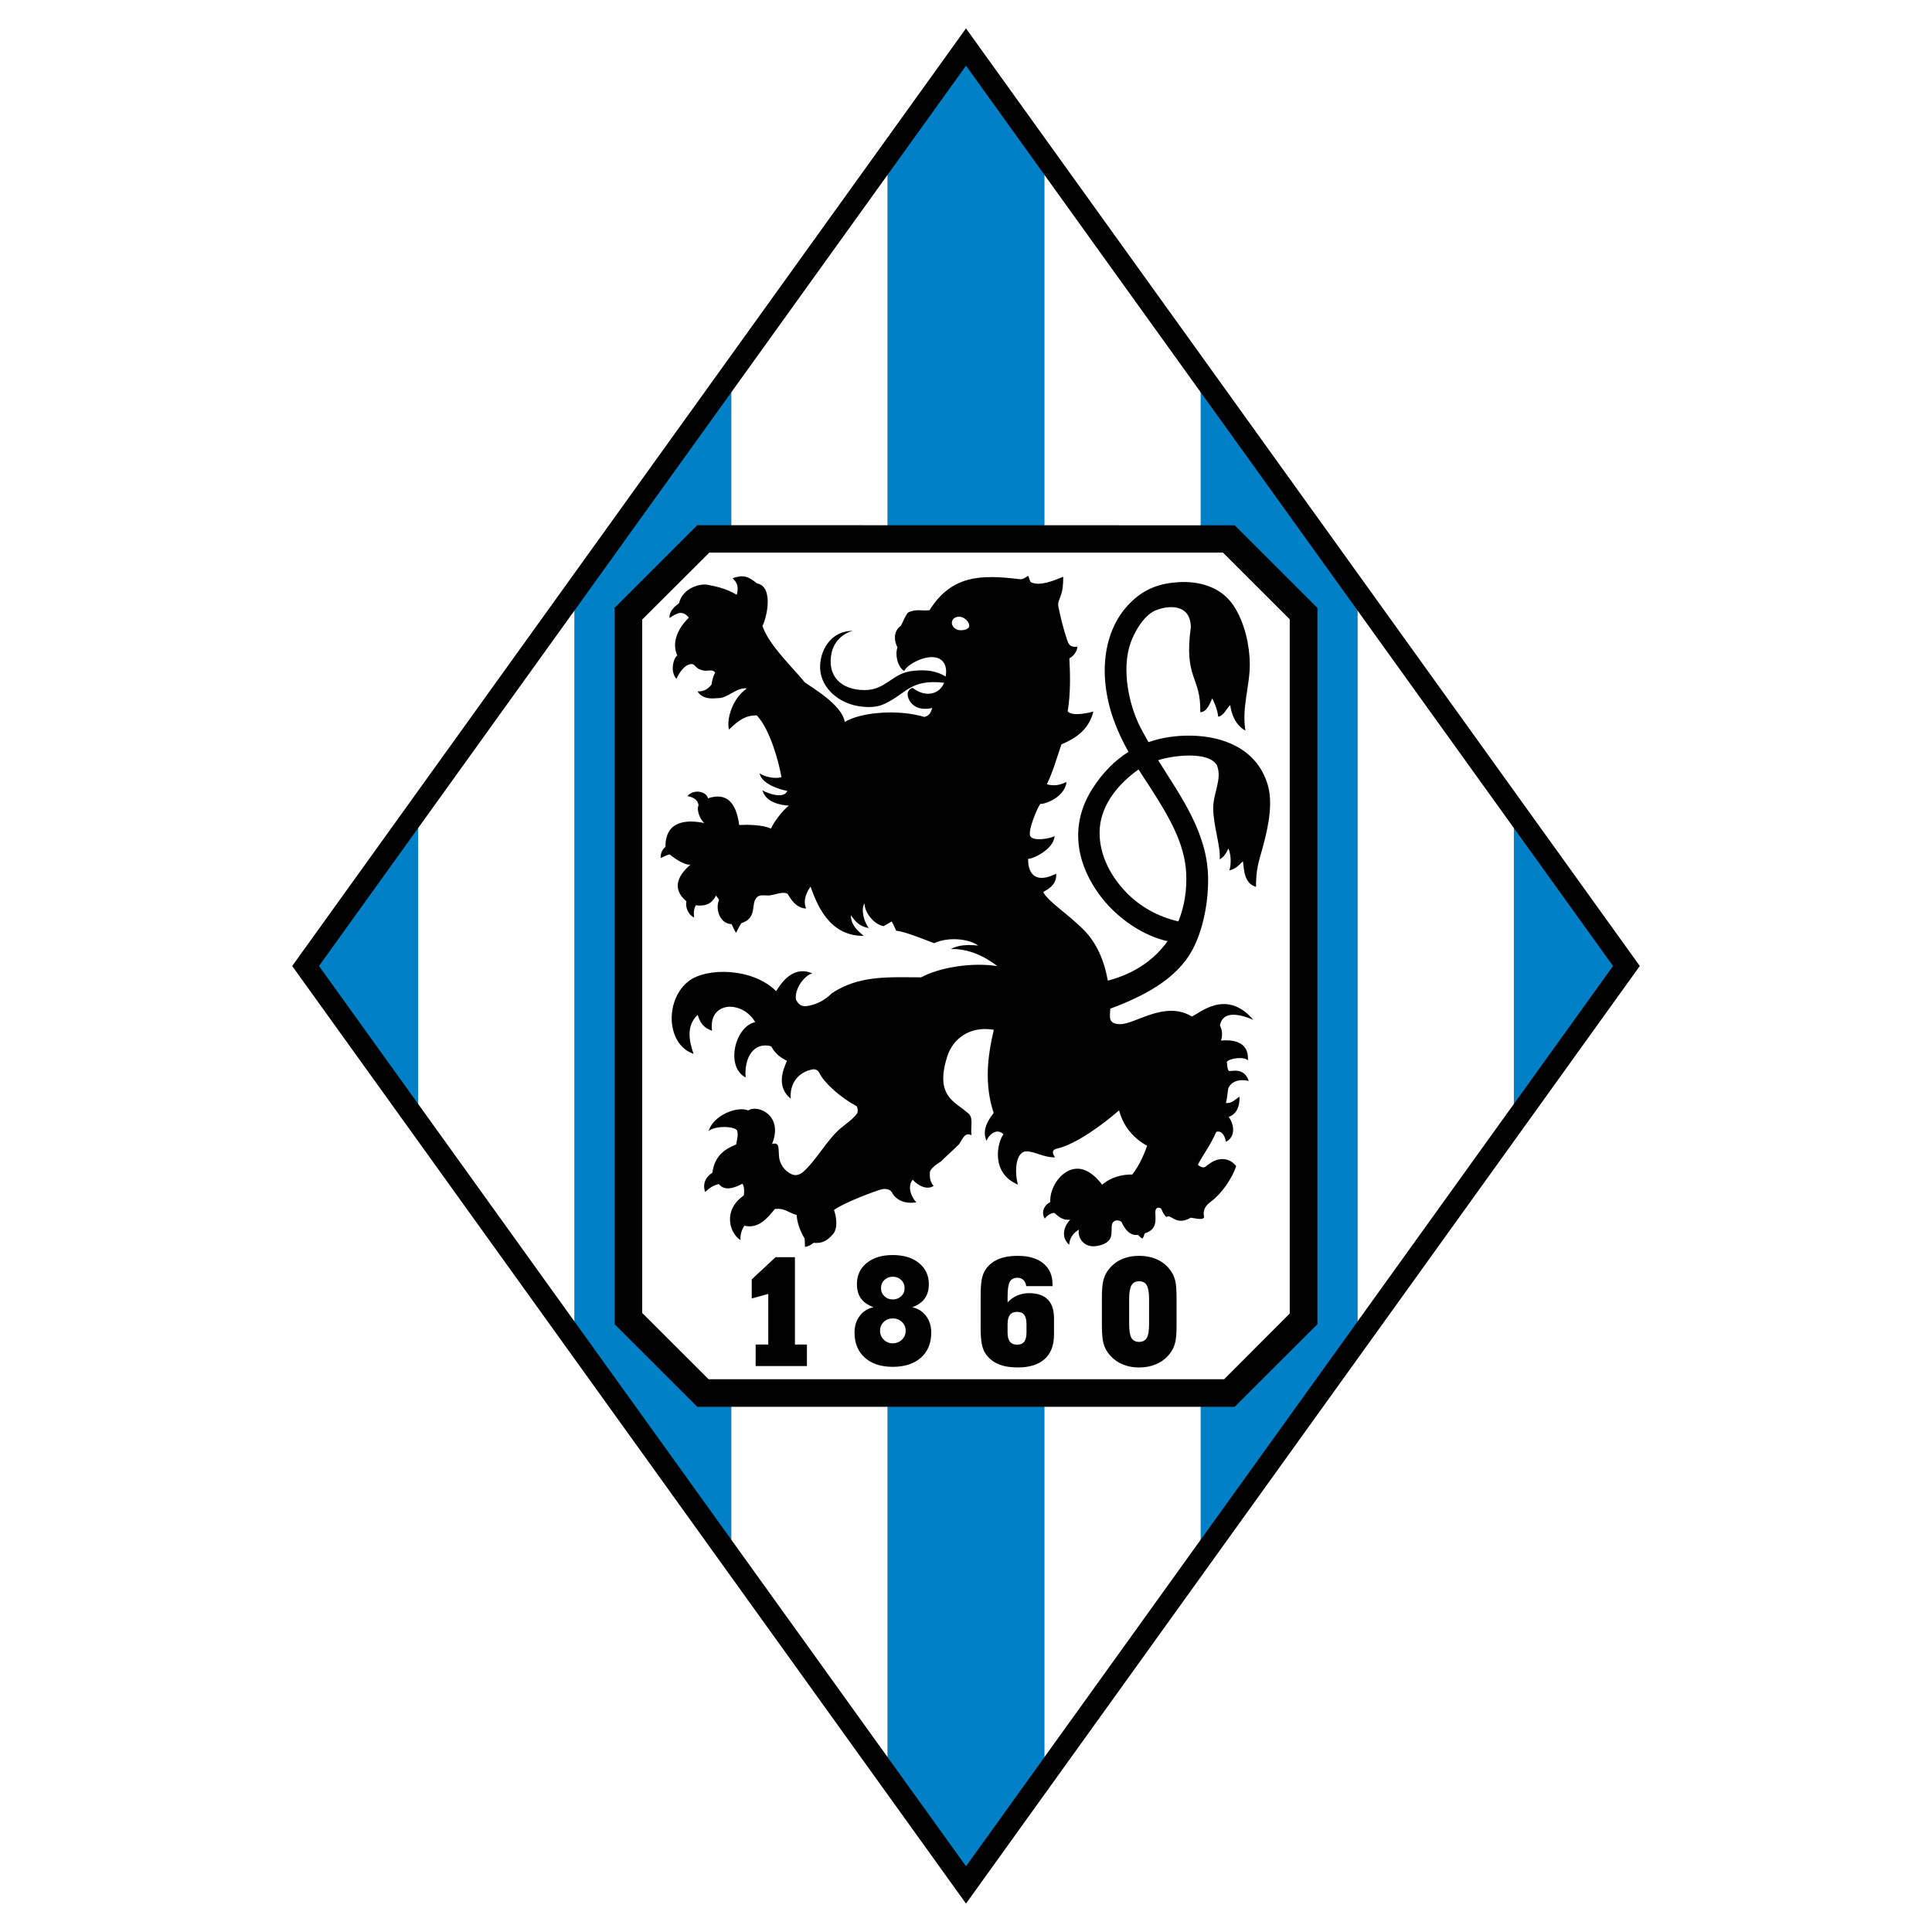 <?xml version="1.0" encoding="utf-8"?>
<!-- Generator: Adobe Illustrator 12.0.0, SVG Export Plug-In . SVG Version: 6.00 Build 51448)  -->
<!DOCTYPE svg PUBLIC "-//W3C//DTD SVG 1.1//EN" "http://www.w3.org/Graphics/SVG/1.1/DTD/svg11.dtd">
<svg  version="1.1" id="Calque_1" xmlns:x="http://ns.adobe.com/Extensibility/1.0/" xmlns:i="http://ns.adobe.com/AdobeIllustrator/10.0/" xmlns:graph="http://ns.adobe.com/Graphs/1.0/"
	 xmlns="http://www.w3.org/2000/svg" xmlns:xlink="http://www.w3.org/1999/xlink" xmlns:a="http://ns.adobe.com/AdobeSVGViewerExtensions/3.0/"
	 width="192.756" height="192.756" viewBox="0 0 192.756 192.756"
	 style="overflow:visible;enable-background:new 0 0 192.756 192.756;" xml:space="preserve">
<g>
	<polygon style="fill-rule:evenodd;clip-rule:evenodd;fill:#FFFFFF;" points="0,0 192.756,0 192.756,192.756 0,192.756 0,0 	"/>
	<path style="fill-rule:evenodd;clip-rule:evenodd;fill:#FFFFFF;" d="M57.333,59.026v74.704l-15.619-21.732V80.758L57.333,59.026
		L57.333,59.026z M72.951,37.293l15.618-21.732v161.633l-15.618-21.732V37.293L72.951,37.293z M104.186,15.562l15.619,21.732
		v118.168l-15.619,21.732V15.562L104.186,15.562z M135.423,59.026l15.619,21.732v31.239l-15.619,21.732V59.026L135.423,59.026z"/>
	<path style="fill-rule:evenodd;clip-rule:evenodd;" d="M41.714,80.758v31.239L30.489,96.378L41.714,80.758L41.714,80.758z
		 M57.333,59.026l15.618-21.732v118.168l-15.618-21.732V59.026L57.333,59.026z M88.568,15.562l7.809-10.866l7.808,10.866v161.633
		l-7.808,10.865l-7.809-10.865V15.562L88.568,15.562z M119.805,37.293l15.618,21.732v74.704l-15.618,21.732V37.293L119.805,37.293z
		 M151.042,80.758l11.226,15.62l-11.226,15.619V80.758L151.042,80.758z"/>
	<path style="fill-rule:evenodd;clip-rule:evenodd;fill:#0081C7;" d="M30.489,96.378l11.225-15.62v31.239L30.489,96.378
		L30.489,96.378z M57.333,59.026l15.618-21.732v118.168l-15.618-21.732V59.026L57.333,59.026z M88.568,15.562l7.809-10.866
		l7.808,10.866v161.633l-7.808,10.865l-7.809-10.865V15.562L88.568,15.562z M119.805,37.293l15.618,21.732v74.704l-15.618,21.732
		V37.293L119.805,37.293z M151.042,80.758l11.226,15.62l-11.226,15.619V80.758L151.042,80.758z"/>
	<polygon style="fill-rule:evenodd;clip-rule:evenodd;" points="69.565,52.398 123.185,52.409 131.435,60.649 131.435,132.116 
		123.185,140.355 69.565,140.355 61.322,132.126 61.322,60.639 69.565,52.398 	"/>
	<polygon style="fill-rule:evenodd;clip-rule:evenodd;fill:#FFFFFF;" points="70.773,55.131 122.015,55.131 128.678,61.792 
		128.678,131.048 122.132,137.605 70.695,137.605 64.073,130.993 64.073,61.81 70.773,55.131 	"/>
	<path style="fill-rule:evenodd;clip-rule:evenodd;" d="M75.392,136.289v-2.147h1.257v-5.046L75,129.551v-1.906l2.378-2.214h1.932
		v8.711h1.197v2.147H75.392L75.392,136.289z M87.15,130.421c-0.565-0.205-0.982-0.495-1.251-0.873
		c-0.269-0.377-0.404-0.854-0.404-1.432c0-0.875,0.324-1.577,0.975-2.106s1.519-0.794,2.6-0.794c1.088,0,1.961,0.265,2.616,0.798
		c0.654,0.532,0.983,1.233,0.983,2.103c0,0.577-0.136,1.054-0.408,1.432c-0.271,0.378-0.688,0.668-1.247,0.873
		c0.581,0.129,1.042,0.422,1.383,0.876c0.342,0.456,0.513,1.004,0.513,1.646c0,1.063-0.343,1.899-1.027,2.509
		c-0.683,0.608-1.621,0.915-2.812,0.915c-1.181,0-2.112-0.308-2.793-0.919c-0.681-0.611-1.021-1.447-1.021-2.505
		c0-0.642,0.168-1.189,0.509-1.646C86.102,130.843,86.565,130.55,87.15,130.421L87.15,130.421z M89.07,134.023
		c0.358,0,0.663-0.123,0.913-0.364c0.252-0.245,0.377-0.541,0.377-0.889c0-0.349-0.124-0.641-0.37-0.876
		c-0.246-0.236-0.553-0.355-0.921-0.355c-0.358,0-0.658,0.12-0.901,0.355s-0.366,0.527-0.366,0.876c0,0.348,0.124,0.644,0.37,0.889
		C88.417,133.9,88.718,134.023,89.07,134.023L89.07,134.023z M89.07,129.646c0.336,0,0.619-0.109,0.844-0.325
		c0.225-0.215,0.338-0.484,0.338-0.809c0-0.323-0.114-0.594-0.338-0.808c-0.225-0.216-0.507-0.325-0.844-0.325
		c-0.332,0-0.61,0.109-0.835,0.325c-0.225,0.214-0.338,0.484-0.338,0.808c0,0.324,0.113,0.594,0.338,0.809
		C88.459,129.536,88.738,129.646,89.07,129.646L89.07,129.646z M102.414,132.935v-0.829c0-0.415-0.075-0.726-0.225-0.923
		c-0.15-0.199-0.385-0.298-0.709-0.298c-0.325,0-0.566,0.101-0.721,0.302c-0.155,0.201-0.233,0.508-0.233,0.919v0.829
		c0,0.412,0.078,0.719,0.233,0.921c0.154,0.2,0.396,0.302,0.721,0.302c0.324,0,0.559-0.1,0.709-0.298
		C102.339,133.661,102.414,133.352,102.414,132.935L102.414,132.935z M105.01,128.318h-2.625c-0.033-0.259-0.125-0.463-0.28-0.612
		c-0.155-0.15-0.348-0.224-0.576-0.224c-0.371,0-0.632,0.132-0.781,0.396c-0.148,0.263-0.221,0.763-0.221,1.493v0.567
		c0.28-0.301,0.604-0.528,0.967-0.685c0.366-0.156,0.759-0.234,1.177-0.234c0.82,0,1.439,0.208,1.858,0.626s0.629,1.041,0.629,1.864
		v1.648c0,1.063-0.31,1.875-0.93,2.435c-0.617,0.559-1.514,0.838-2.685,0.838c-0.771,0-1.421-0.112-1.945-0.336
		c-0.525-0.223-0.95-0.57-1.271-1.042c-0.175-0.26-0.301-0.585-0.375-0.979c-0.075-0.394-0.113-0.946-0.113-1.662v-3.115
		c0-0.713,0.039-1.263,0.113-1.654c0.074-0.389,0.2-0.715,0.375-0.975c0.32-0.468,0.746-0.812,1.271-1.035
		c0.524-0.224,1.174-0.336,1.946-0.336c1.083,0,1.93,0.25,2.545,0.75c0.614,0.5,0.921,1.193,0.921,2.076V128.318L105.01,128.318z
		 M114.644,132.12v-2.52c0-0.647-0.078-1.104-0.233-1.37c-0.154-0.265-0.41-0.399-0.77-0.399c-0.346,0-0.598,0.137-0.754,0.407
		c-0.154,0.271-0.231,0.724-0.231,1.362v2.52c0,0.646,0.075,1.102,0.229,1.364c0.151,0.263,0.404,0.396,0.756,0.396
		c0.362,0,0.621-0.133,0.774-0.396S114.644,132.768,114.644,132.12L114.644,132.12z M109.936,132.21v-2.715
		c0-0.741,0.043-1.298,0.125-1.667c0.083-0.37,0.222-0.698,0.418-0.987c0.344-0.507,0.781-0.892,1.319-1.152
		c0.535-0.261,1.149-0.392,1.843-0.392c0.704,0,1.329,0.129,1.874,0.392c0.543,0.261,0.987,0.645,1.329,1.152
		c0.191,0.282,0.33,0.605,0.416,0.965c0.085,0.358,0.126,0.924,0.126,1.689v2.715c0,0.765-0.041,1.328-0.126,1.688
		c-0.086,0.361-0.221,0.688-0.416,0.974c-0.344,0.509-0.793,0.895-1.337,1.158c-0.544,0.267-1.166,0.4-1.866,0.4
		c-0.688,0-1.302-0.133-1.836-0.4c-0.536-0.264-0.979-0.651-1.326-1.158c-0.197-0.286-0.335-0.62-0.418-0.992
		C109.979,133.508,109.936,132.95,109.936,132.21L109.936,132.21z"/>
	<path style="fill-rule:evenodd;clip-rule:evenodd;" d="M94.351,67.498c0.167-0.917-0.136-1.5-0.589-1.753
		c-1.156-0.648-3.319,0.562-3.549,1.208c-0.669-0.431-0.939-1.644-0.67-2.369c-0.133-0.214-0.66-1.419,0.351-2.17
		c0.214-0.432,0.473-1.042,0.694-1.294c0.813-0.418,1.451-0.133,2.15-0.241c2.203-3.491,5.077-3.573,9-3.093
		c0.298,0.037,0.538-0.129,0.833-0.341c0.163,0.281,0.161,0.595,0.317,0.658c0.9,0.39,2.171-0.149,3.188-0.556
		c0.009,0.651-0.041,1.387-0.268,1.94c-0.13,0.384-0.3,0.674-0.215,1.022c0.187,0.959,0.503,2.245,0.853,3.271
		c0.184,0.536,0.308,0.811,1.034,0.743c0.045,0.326-0.342,0.954-0.791,1.158c0.087,1.534,0.134,3.473-0.165,5.298
		c0.418,0.423,1.51,0.281,2.564,0.018c-0.468,1.764-1.61,2.585-3.192,3.273c-0.554,1.634-0.8,2.599-1.448,3.977
		c0.987,0.278,1.615-0.1,1.961-0.226c-0.217,1.688-2.491,2.29-2.617,2.175c-0.323,0.459-1.245,2.639-1.008,3.209
		c0.234,0.56,2.005,0.277,2.441,0.007c-0.122,1.354-2.174,2.29-2.643,2.269c-0.037,0.612,0.121,2.815,2.796,1.486
		c0.097,1.221-1.07,1.664-1.297,1.833c0.51,0.963,2.25,2.012,3.966,3.696c1.119,1.097,2.049,2.713,2.478,5.141
		c2.702-0.698,4.675-2.123,5.967-3.942c-2.229-0.456-5.137-2.199-7.023-4.937c-2.227-3.232-2.626-6.897-0.489-10.254
		c1.008-1.581,2.209-2.813,3.607-3.69c-1.144-2.062-2.048-4.254-2.307-6.858c-0.283-2.856,0.362-6.009,2.625-8.151
		c1.357-1.286,2.802-1.805,4.675-1.923c1.995-0.125,4.232,0.441,5.484,2.327c1.154,1.738,1.614,4.056,1.628,5.818
		c0.017,2.198-0.818,4.352-0.435,6.663c-1.02-0.548-1.401-1.69-1.516-2.544c-0.386,0.315-0.599,1.057-1.205,1.157
		c-0.064-0.765-0.44-1.526-0.591-1.826c-0.274,0.618-0.579,1.378-1.196,1.378c0.088-3.62-1.65-3.262-0.94-8.487
		c-0.029-2.347-2.218-2.153-3.311-1.745c-1.265,0.378-2.277,2.136-2.686,3.281c-0.97,2.712-0.134,6.298,0.929,8.394
		c0.263,0.516,0.549,1.031,0.848,1.546c1.298-0.459,2.728-0.676,4.289-0.648c3.213,0.06,6.487,1.332,7.576,4.813
		c0.546,1.748,0.188,3.957-0.5,6.438c-0.403,1.447-0.63,2.029-0.646,3.836c-1.204-0.37-1.183-1.72-1.3-2.558
		c-0.39,0.351-0.569,0.699-1.351,0.916c0.169-0.516,0.205-1.556-0.107-2.192c-0.259,0.617-0.552,0.922-0.861,1.085
		c0.119-1.274-0.663-3.419-0.646-5.158c0.014-1.472,0.896-2.829,0.383-4.198c-0.805-1.505-4.592-0.982-5.875-0.529
		c2.31,3.706,4.964,7.291,4.983,11.865c0.012,2.727-0.65,5.516-1.733,7.342c-1.316,2.219-3.783,4.012-8.028,5.579
		c-0.043,0.836-0.23,1.498,0.92,1.545c1.549,0.064,4.477-2.416,7.225-0.763c0.775-0.324,3.433-2.818,6.134,0.337
		c-1.924-0.832-3.126-0.661-3.338,0.565c0.434,0.795,0.059,1.62,0.094,1.496c0.844-0.07,2.835-0.107,2.695,1.979
		c-0.376-0.425-1.904-0.197-2.104,0.152c0.044,0.17,0.032,0.816,0.225,0.912c0.313,0.023,1.514-0.376,1.962,0.988
		c-0.994-0.235-1.795,0.077-2.053,0.774c-0.068,0.438-0.083,0.845-0.219,1.428c0.581,0.072,0.946-0.386,1.352-0.633
		c0.032,0.726-0.154,1.709-1.089,2.018c0.497,0.604,0.792,1.942-0.253,2.48c-0.164-0.71-0.451-1.122-0.971-0.997
		c-0.581,1.325-1.153,2.019-1.846,3.282c0.207,0.205,0.562,0.365,0.762,0.205c0.316-0.25,0.76-0.602,1.259-0.711
		c0.387-0.084,1.124-0.166,1.804,0.641c-0.362,1.184-1.461,2.774-2.492,3.528c-0.944,0.688-0.738,1.278-0.707,1.603
		c-0.199,0.303-0.893,0.066-1.339,0.025c-1.479,0.881-1.979-0.449-2.409-0.065c-0.271-0.212-0.424-0.597-0.532-0.831
		c-0.267-0.191-0.536-0.11-0.576,0.228c-0.07,0.57,0.359,1.812-1.052,2.224c-0.073,0.062-0.076,0.365-0.26,0.525
		c-0.154-0.069-0.351-0.324-0.437-0.37c-0.951,0.161-1.502-0.958-1.627-1.286c-0.336-0.271-0.841-0.195-0.954,0.228
		c-0.083,0.309,0.023,0.823-0.132,1.298c-0.209,0.632-1.08,0.871-1.637,0.9c-1.169,0.061-1.696-0.996-1.531-1.661
		c-0.344,0.191-0.932,0.662-0.974,1.518c-0.99-0.917-0.343-2.077,0.103-2.509c-0.874,0.094-1.256-0.441-1.589-0.677
		c-0.371-0.014-0.844,0.368-0.947,0.574c-0.435-0.699,0.029-1.428,0.542-1.646c-0.052-1.211,0.699-2.547,1.746-3.094
		c1.657-0.867,2.986,0.781,3.441,1.354c0.823-0.737,2.012-1.046,2.991-1.016c0.783-0.983,1.229-2.155,1.491-2.866
		c-1.674-0.93-2.456-2.254-2.805-3.538c-1.354,1.195-4.211,3.384-6.236,3.831c-0.601,0.171-0.32,0.59-0.154,0.861
		c-1.198,0.006-1.987-0.601-2.88-0.601c-1.108,0.062-1.158,2.219-0.812,3.321c-2.825-1.182-2.013-4.355-1.444-5.023
		c-0.723-0.719-1.542,0.155-1.697,0.659c-0.576-1.3,0.491-2.438,0.715-2.793c-0.939-2.837-0.627-5.566,0.013-8.295
		c-2.453-0.411-4.092,0.953-4.63,2.62c-1.295,4.006,0.756,4.546,1.967,5.626c0.697,0.464,0.32,1.236,0.432,2.265
		c-0.292-0.126-0.485-0.089-0.644,0.046c-0.207,0.172-0.357,0.506-0.591,0.863c-0.655,0.646-1.523,1.42-1.812,1.723
		c-0.592,0.37-0.954,0.673-1.097,1.023c-0.013,0.393-0.066,0.941,0.374,1.415c-0.895,0.571-1.961-0.43-2.085-0.629
		c-0.58,0.702-0.147,1.736,0.357,2.258c-0.563,0.11-1.675,0.128-2.336-0.806c-0.183-0.456-0.613-0.668-1.38-0.413
		c-1.463,0.485-3.783,1.44-4.5,1.993c0.244,0.646,0.41,1.836-0.103,2.409c-0.435,0.487-0.915,0.964-1.929,0.86
		c-0.23,0.196-0.491,0.348-0.852,0.412c-0.039-0.171-0.009-0.706-0.062-0.867c-0.383-0.644-0.722-1.445-0.781-2.314
		c-0.969-0.301-1.149-0.701-2.174-0.604c-0.708,0.87-1.601,2.009-3.038,1.671c-0.308,0.466-0.41,0.897-0.395,1.432
		c-1.114-0.717-1.774-2.997,0.341-4.456c0.058-0.458,0.046-0.901-0.145-1.17c-0.844,0.462-1.814,0.75-2.35,0.029
		c-0.673,0.181-0.967,0.445-1.371,0.798c-0.289-0.915,0.119-1.521,0.725-1.924c0.232-1.651,1.159-2.322,2.37-2.816
		c0.121-0.629,0.215-0.889,0.106-1.381c-0.24-0.458-2.185-0.518-2.847,0.038c0.457-1.57,2.868-2.521,3.948-2.052
		c0.929-0.637,3.556,0.485,2.375,3.349c0.798-0.246,0.619,0.508,0.705,1.309c0.062,0.583,0.417,1.166,0.901,1.502
		c0.482,0.337,0.869,0.428,1.443,0.027c1.425-1.252,2.39-3.233,3.848-4.452c0.491-0.409,1.183-0.867,1.6-1.448
		c0.097-0.224,0.067-0.463-0.051-0.711c-1.571-0.836-3.161-2.249-3.677-3.228c-0.2-0.397-0.341-0.413-0.616-0.462
		c-1.604,0.247-2.409,1.503-2.287,2.946c-1.52-1.252-0.701-3.014-0.379-3.779c-0.55-0.292-1.13-0.631-1.569-1.454
		c-1.758-0.478-2.711,1.154-2.552,3.106c-2.03-1.034-1.085-5.08,0.959-5.518c-0.514-0.885-1.365-1.398-2.178-1.51
		c-1.229-0.167-2.371,0.586-2.133,2.375c-0.825-0.308-1.178-0.739-1.429-1.59c-1.183,1.096-0.847,2.648-0.414,3.891
		c-2.731-0.93-2.901-5.38-0.488-7.255c1.765-1.369,6.36-1.358,8.735,1.004c0.831-1.413,2.036-2.468,3.611-1.776
		c-0.81,0.193-1.81,1.552-1.64,2.629c0.405,0.75,0.854,0.721,1.609,0.523c0.731-0.192,1.471-0.653,1.941-1.15
		c2.759-1.861,5.787-1.609,8.941-1.609c1.83-0.995,5.094-1.519,7.602-1.12c-1.441-1.102-2.975-1.74-4.644-1.704
		c0.821-0.426,1.628-0.438,2.722-0.349c-0.75-0.59-2.817-0.952-4.383-0.234c-0.974-0.359-2.868-1.148-3.794-1.248
		c-0.161-0.33-0.275-0.661-0.448-0.916c-0.208,0.125-0.579,0.333-0.805,0.467c-0.986-0.17-1.935-1.43-1.897-2.288
		c-0.398,0.593-0.06,1.876,0.427,2.479c-1.048-0.194-1.366-0.729-1.8-1.283c0.022,0.95,0.611,1.5,1.293,2.059
		c-3.477,0.042-4.679-3.168-5.311-4.914c-0.35,0.49-0.797,1.348-0.441,2.185c-0.998-0.022-1.571-0.992-1.821-1.43
		c-0.399-0.358-1.383,0.108-1.896,0.13c-0.575,0.024-1.076-0.203-1.392,0.487c-0.3,0.656,0.105,1.798-1.349,2.275
		c-0.202,0.292-0.348,0.601-0.531,0.961c-0.237-0.337-0.284-0.56-0.451-0.872c-1.155,0.005-1.652-1.527-1.247-2.391
		c-0.037-0.124-0.231-0.347-0.308-0.454c-0.506,1.027-1.31,1.045-1.999,0.972c-0.191,0.295-0.244,0.71-0.184,1.217
		c-0.627-0.275-0.898-1.127-0.761-1.609c-1.634-1.374-0.656-2.744,0.399-3.669c-0.613,0.102-1.833-0.789-2.059-1.01
		c-0.47,0.08-0.788,0.349-0.908,0.349c-0.025-0.412,0.109-0.802,0.474-1.11c-0.023-2.534,1.985-2.762,3.878-2.373
		c-0.41-0.329-0.813-1.283-0.574-1.782c-0.104-0.547-0.46-0.775-1.112-0.911c0.643-0.746,1.91-0.458,2.047,0.228
		c1.832-0.618,2.812,0.371,3.117,2.661c0.757-0.043,2.308-0.045,3.177,0.363c0.202-0.551,1.117-1.787,1.78-2.297
		c-0.803-0.048-2.275-0.293-2.642-1.525c0.576,0.344,2.175,0.875,2.483,0.052c-0.598-0.09-2.569-0.646-2.76-1.754
		c0.723,0.504,1.908,0.535,2.177,0.373c-0.275-1.58-1.167-4.802-2.465-6.153c-1.03,0-1.697,0.367-2.759,1.413
		c-0.259-0.719,0.141-2.957,1.782-4.107c-1.173-0.085-1.873,1.017-2.939,0.978c-0.713,0.067-1.494,0.071-1.997-0.673
		c0.712,0.043,1.116-0.329,1.401-0.679c0.095-0.509,0.127-0.756,0.365-1.189c-0.303-0.443-0.733-0.063-1.328-0.255
		c-0.676-0.17-0.657-0.623-1.035-0.606c-0.708,0.042-1.197,0.849-1.504,1.474c-0.645-0.721-0.316-2.037,0.087-2.333
		c-0.603-1.296,0.097-2.758,1.154-3.767c-0.666-0.836-1.274-0.397-1.932,0.029c-0.014-0.749,0.521-1.124,0.955-1.476
		c0.366-1.527,2.112-1.99,2.864-1.832c0.554,0.117,1.634,0.266,2.893,0.991c0.262-0.934-0.088-1.325-0.416-1.649
		c1.103-0.383,1.579-0.174,2.425,0.513c1.745,0.325,0.942,3.572,0.552,4.242c0.655,1.936,2.927,4.04,4.222,5.628
		c0.554,0.436,3.708,2.193,3.995,3.959c1.425-0.899,5.085-1.345,7.938-0.501c0.594-0.159,0.646-0.514,0.788-0.898
		c-0.459,0.118-1.167,0.15-1.658-0.13c-0.817-0.467-1.147-1.618-0.304-1.873c1.393,1.065,2.746,0.557,3.144-0.514
		c-3.382-0.37-3.728,1.056-5.904,2.092c-0.738,0.352-1.604,0.423-2.717,0.231c-1.85-0.319-3.636-1.731-3.746-3.709
		c-0.09-1.637,0.934-3.8,3.272-3.786c-1.014,0.232-1.875,1.074-2.118,2.146c-0.518,2.282,0.864,3.768,3.317,3.76
		c2.034-0.007,2.715-1.613,4.547-1.879C91.848,66.825,93.15,66.762,94.351,67.498L94.351,67.498z"/>
	<path style="fill-rule:evenodd;clip-rule:evenodd;fill:#FFFFFF;" d="M117.567,91.929c0.605-1.487,0.86-3.124,0.781-4.786
		c-0.143-3.063-1.796-5.769-3.589-8.58c-0.407-0.636-0.775-1.157-1.169-1.794c-1.931,1.364-3.665,3.399-3.862,5.822
		c-0.182,2.254,0.826,4.54,2.586,6.391C113.66,90.399,115.488,91.453,117.567,91.929L117.567,91.929z"/>
	<path style="fill-rule:evenodd;clip-rule:evenodd;fill:#FFFFFF;" d="M95.999,61.587c0.422,0.154,0.795,0.646,0.688,0.946
		c-0.117,0.299-0.729,0.418-1.151,0.306c-0.422-0.154-0.663-0.544-0.535-0.895C95.128,61.593,95.577,61.434,95.999,61.587
		L95.999,61.587z"/>
	<path style="fill-rule:evenodd;clip-rule:evenodd;" d="M95.496,4.062L29.152,96.378l67.226,93.543l67.226-93.543L96.377,2.834
		L95.496,4.062L95.496,4.062z M96.377,6.556c1.706,2.372,63.666,88.588,64.552,89.822c-0.887,1.233-62.847,87.448-64.552,89.821
		c-1.705-2.373-63.666-88.588-64.551-89.821C32.712,95.145,94.673,8.928,96.377,6.556L96.377,6.556z"/>
</g>
</svg>
